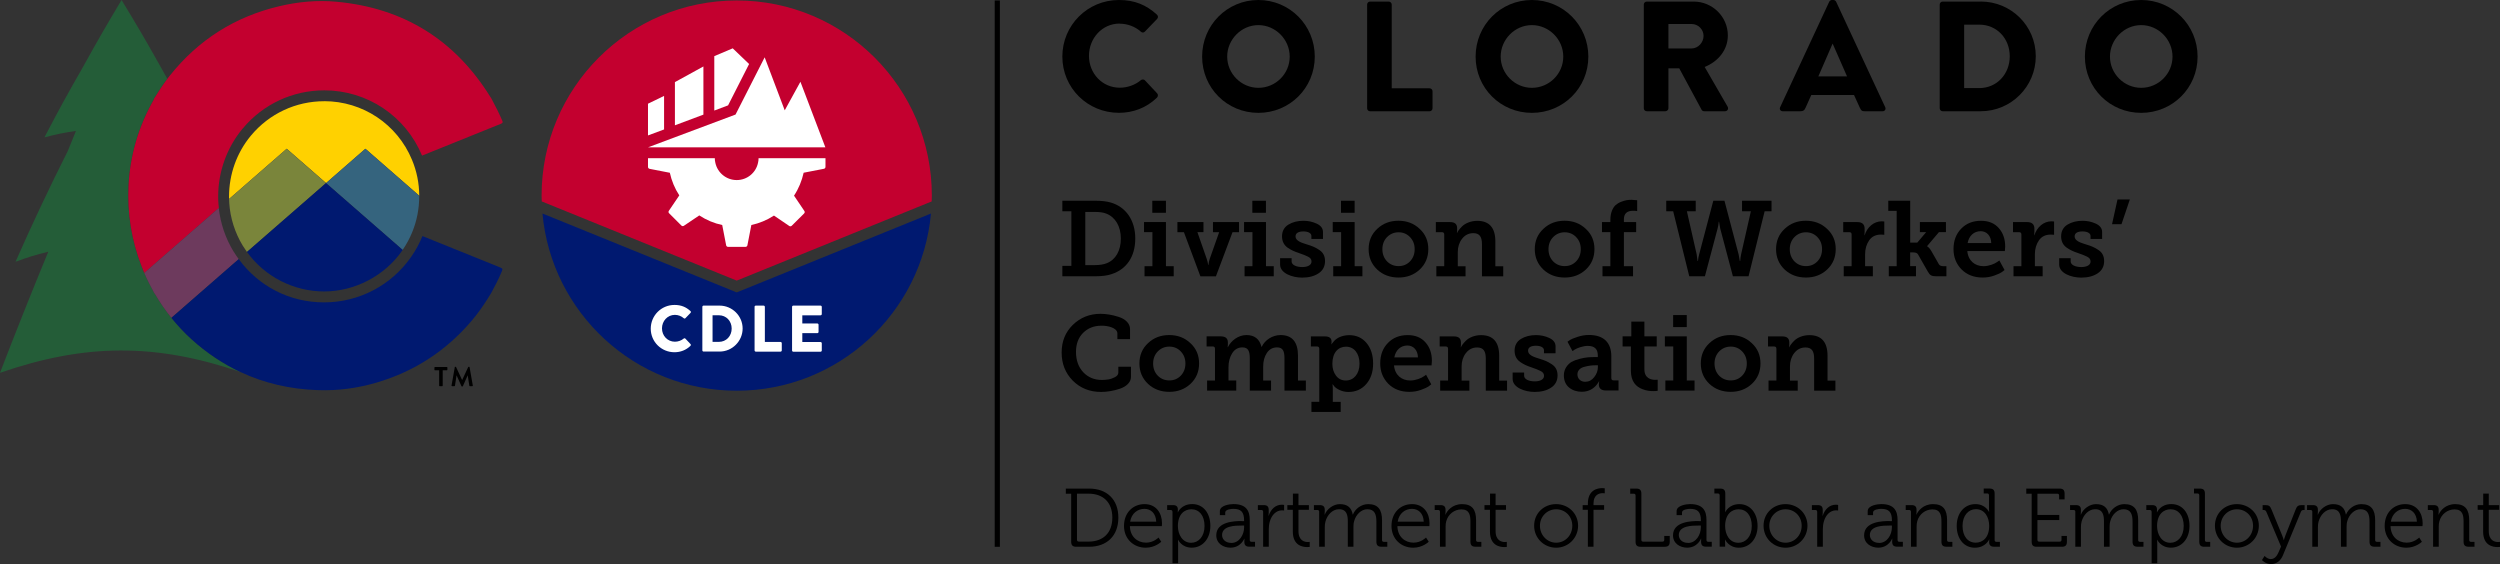 <?xml version="1.0" encoding="UTF-8"?><svg id="Layer_1" xmlns="http://www.w3.org/2000/svg" viewBox="0 0 634.23 143.11"><rect x="0" y="0" width="634.23" height="143.11" fill="#333333" stroke="none"/><defs><style>.cls-1{fill:#245d38;}.cls-1,.cls-2,.cls-3,.cls-4,.cls-5,.cls-6,.cls-7,.cls-8,.cls-9{stroke-width:0px;}.cls-2{fill:#7a853b;}.cls-3{fill:#001970;}.cls-4{fill:#c3002f;}.cls-5{fill:#000;}.cls-6{fill:#ffd100;}.cls-7{fill:#6d3a5d;}.cls-8{fill:#fff;}.cls-9{fill:#35647e;}</style></defs><path class="cls-5" d="M271.75,125.25h-1.36v-1.3h5.92c4.45,0,7.41,2.71,7.41,7.37s-2.96,7.39-7.41,7.39h-3.28c-.9,0-1.28-.38-1.28-1.28v-12.18ZM273.68,137.4h2.48c3.63,0,6.03-2.14,6.03-6.09s-2.41-6.07-6.03-6.07h-2.94v11.69c0,.32.17.46.46.46Z"/><path class="cls-5" d="M290.36,127.89c2.92,0,4.43,2.25,4.43,4.87,0,.25-.04.71-.04.71h-8.1c.04,2.67,1.91,4.2,4.09,4.2,1.93,0,3.17-1.3,3.17-1.3l.69,1.07s-1.53,1.51-3.93,1.51c-3.13,0-5.52-2.27-5.52-5.52,0-3.46,2.37-5.54,5.21-5.54ZM293.32,132.34c-.08-2.18-1.43-3.25-2.98-3.25-1.74,0-3.28,1.13-3.63,3.25h6.61Z"/><path class="cls-5" d="M297.44,129.84c0-.29-.17-.46-.46-.46h-.88v-1.24h1.45c.9,0,1.26.38,1.26,1.11,0,.42-.02.71-.02.71h.04s.84-2.08,3.63-2.08,4.6,2.27,4.6,5.54-2,5.52-4.72,5.52c-2.58,0-3.46-2-3.46-2h-.04s.04.38.04.92v5.02h-1.43v-13.06ZM302.18,137.7c1.87,0,3.4-1.58,3.4-4.26s-1.37-4.24-3.34-4.24c-1.76,0-3.42,1.26-3.42,4.26,0,2.12,1.16,4.24,3.36,4.24Z"/><path class="cls-5" d="M315.03,132.2h.59v-.13c0-2.2-.8-2.98-2.73-2.98-.53,0-2.06.15-2.06.92v.67h-1.36v-1.01c0-1.47,2.52-1.79,3.44-1.79,3.34,0,4.14,1.79,4.14,4.05v5.06c0,.31.17.46.46.46h.88v1.24h-1.45c-.9,0-1.26-.4-1.26-1.26,0-.46.02-.78.02-.78h-.04s-.86,2.29-3.51,2.29c-1.76,0-3.59-1.03-3.59-3.13,0-3.51,4.64-3.63,6.47-3.63ZM312.39,137.74c2.02,0,3.23-2.1,3.23-3.93v-.48h-.61c-1.66,0-4.98.04-4.98,2.41,0,.99.78,1.99,2.35,1.99Z"/><path class="cls-5" d="M320.45,129.84c0-.29-.17-.46-.46-.46h-.88v-1.24h1.47c.88,0,1.28.36,1.28,1.2v.71c0,.44-.04.8-.04.8h.04c.5-1.6,1.68-2.81,3.34-2.81.29,0,.57.06.57.06v1.41s-.25-.04-.53-.04c-1.49,0-2.6,1.18-3.07,2.73-.21.67-.29,1.39-.29,2.06v4.45h-1.43v-8.86Z"/><path class="cls-5" d="M327.97,129.34h-1.38v-1.2h1.41v-2.92h1.41v2.92h2.65v1.2h-2.65v5.38c0,2.48,1.58,2.79,2.37,2.79.29,0,.48-.04.48-.04v1.28s-.25.04-.61.04c-1.22,0-3.67-.4-3.67-3.93v-5.52Z"/><path class="cls-5" d="M334.67,129.84c0-.29-.17-.46-.46-.46h-.88v-1.24h1.47c.88,0,1.28.38,1.28,1.18v.48c0,.42-.04.76-.04.76h.04c.53-1.43,2.18-2.67,3.82-2.67,1.95,0,2.96.9,3.28,2.65h.04c.57-1.43,2.1-2.65,3.88-2.65,2.56,0,3.51,1.49,3.51,4.09v5.02c0,.31.17.46.46.46h.88v1.24h-1.49c-.9,0-1.28-.38-1.28-1.28v-5.08c0-1.72-.36-3.15-2.29-3.15-1.6,0-2.92,1.43-3.34,2.98-.15.46-.19.97-.19,1.53v5h-1.43v-6.36c0-1.6-.23-3.15-2.23-3.15-1.72,0-3,1.49-3.44,3.11-.13.44-.17.92-.17,1.41v5h-1.43v-8.86Z"/><path class="cls-5" d="M358.23,127.89c2.92,0,4.43,2.25,4.43,4.87,0,.25-.04.71-.04.71h-8.11c.04,2.67,1.91,4.2,4.09,4.2,1.93,0,3.17-1.3,3.17-1.3l.69,1.07s-1.53,1.51-3.93,1.51c-3.13,0-5.52-2.27-5.52-5.52,0-3.46,2.37-5.54,5.21-5.54ZM361.19,132.34c-.08-2.18-1.43-3.25-2.98-3.25-1.74,0-3.28,1.13-3.63,3.25h6.61Z"/><path class="cls-5" d="M365.31,129.84c0-.29-.17-.46-.46-.46h-.88v-1.24h1.47c.88,0,1.28.38,1.28,1.18v.48c0,.42-.04.76-.04.76h.04c.38-.97,1.72-2.67,4.2-2.67,2.62,0,3.55,1.49,3.55,4.09v5.02c0,.31.17.46.46.46h.88v1.24h-1.49c-.9,0-1.28-.38-1.28-1.28v-5.06c0-1.66-.25-3.13-2.29-3.13-1.81,0-3.36,1.24-3.84,2.98-.13.44-.17.92-.17,1.43v5.06h-1.43v-8.86Z"/><path class="cls-5" d="M377.99,129.34h-1.39v-1.2h1.41v-2.92h1.41v2.92h2.64v1.2h-2.64v5.38c0,2.48,1.57,2.79,2.37,2.79.29,0,.48-.04.48-.04v1.28s-.25.04-.61.04c-1.22,0-3.67-.4-3.67-3.93v-5.52Z"/><path class="cls-5" d="M394.77,127.89c3.09,0,5.58,2.35,5.58,5.48s-2.5,5.58-5.56,5.58-5.59-2.39-5.59-5.58,2.5-5.48,5.56-5.48ZM394.79,137.68c2.25,0,4.09-1.85,4.09-4.3s-1.85-4.18-4.09-4.18-4.12,1.78-4.12,4.18,1.85,4.3,4.12,4.3Z"/><path class="cls-5" d="M402.83,129.34h-1.32v-1.2h1.32v-.38c0-3.49,2.46-3.93,3.63-3.93.4,0,.65.04.65.04v1.28s-.19-.04-.5-.04c-.8,0-2.35.29-2.35,2.65v.38h2.69v1.2h-2.69v9.36h-1.43v-9.36Z"/><path class="cls-5" d="M414.93,125.71c0-.31-.17-.46-.46-.46h-.9v-1.3h1.55c.9,0,1.28.38,1.28,1.28v11.72c0,.32.17.46.46.46h4.89c.29,0,.46-.15.46-.46v-.99h1.39v1.47c0,.9-.38,1.28-1.28,1.28h-6.11c-.9,0-1.28-.38-1.28-1.28v-11.72Z"/><path class="cls-5" d="M430.91,132.2h.59v-.13c0-2.2-.8-2.98-2.73-2.98-.52,0-2.06.15-2.06.92v.67h-1.37v-1.01c0-1.47,2.52-1.79,3.44-1.79,3.34,0,4.14,1.79,4.14,4.05v5.06c0,.31.17.46.46.46h.88v1.24h-1.45c-.9,0-1.26-.4-1.26-1.26,0-.46.02-.78.02-.78h-.04s-.86,2.29-3.51,2.29c-1.76,0-3.59-1.03-3.59-3.13,0-3.51,4.64-3.63,6.47-3.63ZM428.26,137.74c2.02,0,3.23-2.1,3.23-3.93v-.48h-.61c-1.66,0-4.98.04-4.98,2.41,0,.99.78,1.99,2.35,1.99Z"/><path class="cls-5" d="M436.26,125.65c0-.29-.17-.46-.46-.46h-.88v-1.24h1.49c.9,0,1.28.38,1.28,1.28v3.82c0,.48-.04.86-.04.86h.04s.88-2.02,3.59-2.02,4.6,2.27,4.6,5.54-2,5.52-4.77,5.52c-2.52,0-3.46-2.04-3.46-2.04h-.04s.04.36.04.86v.92h-1.39v-13.06ZM441.01,137.7c1.87,0,3.4-1.58,3.4-4.26s-1.38-4.24-3.34-4.24c-1.76,0-3.42,1.26-3.42,4.26,0,2.12,1.09,4.24,3.36,4.24Z"/><path class="cls-5" d="M452.96,127.89c3.09,0,5.58,2.35,5.58,5.48s-2.5,5.58-5.56,5.58-5.58-2.39-5.58-5.58,2.5-5.48,5.56-5.48ZM452.98,137.68c2.25,0,4.09-1.85,4.09-4.3s-1.85-4.18-4.09-4.18-4.12,1.78-4.12,4.18,1.85,4.3,4.12,4.3Z"/><path class="cls-5" d="M461,129.84c0-.29-.17-.46-.46-.46h-.88v-1.24h1.47c.88,0,1.28.36,1.28,1.2v.71c0,.44-.04.8-.04.8h.04c.5-1.6,1.68-2.81,3.34-2.81.29,0,.57.06.57.06v1.41s-.25-.04-.53-.04c-1.49,0-2.6,1.18-3.06,2.73-.21.67-.29,1.39-.29,2.06v4.45h-1.43v-8.86Z"/><path class="cls-5" d="M479.38,132.2h.59v-.13c0-2.2-.8-2.98-2.73-2.98-.53,0-2.06.15-2.06.92v.67h-1.36v-1.01c0-1.47,2.52-1.79,3.44-1.79,3.34,0,4.14,1.79,4.14,4.05v5.06c0,.31.17.46.46.46h.88v1.24h-1.45c-.9,0-1.26-.4-1.26-1.26,0-.46.02-.78.02-.78h-.04s-.86,2.29-3.51,2.29c-1.76,0-3.59-1.03-3.59-3.13,0-3.51,4.64-3.63,6.47-3.63ZM476.73,137.74c2.02,0,3.23-2.1,3.23-3.93v-.48h-.61c-1.66,0-4.98.04-4.98,2.41,0,.99.78,1.99,2.35,1.99Z"/><path class="cls-5" d="M484.8,129.84c0-.29-.17-.46-.46-.46h-.88v-1.24h1.47c.88,0,1.28.38,1.28,1.18v.48c0,.42-.04.76-.04.76h.04c.38-.97,1.72-2.67,4.2-2.67,2.62,0,3.55,1.49,3.55,4.09v5.02c0,.31.17.46.46.46h.88v1.24h-1.49c-.9,0-1.28-.38-1.28-1.28v-5.06c0-1.66-.25-3.13-2.29-3.13-1.8,0-3.36,1.24-3.84,2.98-.13.44-.17.92-.17,1.43v5.06h-1.43v-8.86Z"/><path class="cls-5" d="M501.15,127.89c2.56,0,3.44,1.97,3.44,1.97h.04s-.04-.36-.04-.8v-3.42c0-.29-.17-.46-.46-.46h-.88v-1.24h1.49c.9,0,1.28.38,1.28,1.28v11.78c0,.31.17.46.46.46h.88v1.24h-1.47c-.88,0-1.26-.4-1.26-1.18,0-.4.04-.67.04-.67h-.04s-.86,2.1-3.63,2.1-4.6-2.27-4.6-5.54,1.97-5.52,4.74-5.52ZM504.64,133.41c0-2.14-1.09-4.24-3.36-4.24-1.87,0-3.4,1.57-3.4,4.24s1.37,4.26,3.34,4.26c1.76,0,3.42-1.26,3.42-4.26Z"/><path class="cls-5" d="M515.41,125.25h-1.36v-1.3h8.44c.9,0,1.28.38,1.28,1.28v1.47h-1.39v-.99c0-.31-.17-.46-.46-.46h-5.04v5.38h5.54v1.3h-5.54v5.02c0,.32.17.46.46.46h5.19c.29,0,.46-.15.46-.46v-.99h1.37v1.47c0,.9-.38,1.28-1.28,1.28h-6.38c-.9,0-1.28-.38-1.28-1.28v-12.18Z"/><path class="cls-5" d="M526.5,129.84c0-.29-.17-.46-.46-.46h-.88v-1.24h1.47c.88,0,1.28.38,1.28,1.18v.48c0,.42-.04.76-.04.76h.04c.52-1.43,2.18-2.67,3.82-2.67,1.95,0,2.96.9,3.28,2.65h.04c.57-1.43,2.1-2.65,3.88-2.65,2.56,0,3.51,1.49,3.51,4.09v5.02c0,.31.17.46.46.46h.88v1.24h-1.49c-.9,0-1.28-.38-1.28-1.28v-5.08c0-1.72-.36-3.15-2.29-3.15-1.6,0-2.92,1.43-3.34,2.98-.15.46-.19.97-.19,1.53v5h-1.43v-6.36c0-1.6-.23-3.15-2.23-3.15-1.72,0-3,1.49-3.44,3.11-.12.44-.17.92-.17,1.41v5h-1.43v-8.86Z"/><path class="cls-5" d="M545.84,129.84c0-.29-.17-.46-.46-.46h-.88v-1.24h1.45c.9,0,1.26.38,1.26,1.11,0,.42-.02.71-.02.71h.04s.84-2.08,3.63-2.08,4.6,2.27,4.6,5.54-1.99,5.52-4.72,5.52c-2.58,0-3.46-2-3.46-2h-.04s.04.38.04.92v5.02h-1.43v-13.06ZM550.59,137.7c1.87,0,3.4-1.58,3.4-4.26s-1.37-4.24-3.34-4.24c-1.76,0-3.42,1.26-3.42,4.26,0,2.12,1.16,4.24,3.36,4.24Z"/><path class="cls-5" d="M557.94,125.65c0-.29-.17-.46-.46-.46h-.88v-1.24h1.49c.9,0,1.28.38,1.28,1.28v11.78c0,.31.17.46.46.46h.88v1.24h-1.49c-.9,0-1.28-.38-1.28-1.28v-11.78Z"/><path class="cls-5" d="M567.47,127.89c3.09,0,5.58,2.35,5.58,5.48s-2.5,5.58-5.56,5.58-5.58-2.39-5.58-5.58,2.5-5.48,5.56-5.48ZM567.49,137.68c2.25,0,4.09-1.85,4.09-4.3s-1.85-4.18-4.09-4.18-4.12,1.78-4.12,4.18,1.85,4.3,4.12,4.3Z"/><path class="cls-5" d="M576.1,141.83c.92,0,1.55-.76,1.95-1.72l.63-1.45-3.72-8.8c-.17-.38-.36-.48-.74-.48h-.21v-1.24h.65c.95,0,1.24.21,1.62,1.16l2.71,6.59c.21.53.38,1.13.38,1.13h.04s.15-.61.36-1.13l2.6-6.59c.36-.94.67-1.16,1.64-1.16h.65v1.24h-.21c-.38,0-.59.1-.74.48l-4.56,11.04c-.55,1.34-1.62,2.21-3.02,2.21s-2.29-1.03-2.29-1.03l.67-1.05s.67.8,1.57.8Z"/><path class="cls-5" d="M586.62,129.84c0-.29-.17-.46-.46-.46h-.88v-1.24h1.47c.88,0,1.28.38,1.28,1.18v.48c0,.42-.04.76-.04.76h.04c.53-1.43,2.18-2.67,3.82-2.67,1.95,0,2.96.9,3.28,2.65h.04c.57-1.43,2.1-2.65,3.88-2.65,2.56,0,3.51,1.49,3.51,4.09v5.02c0,.31.17.46.46.46h.88v1.24h-1.49c-.9,0-1.28-.38-1.28-1.28v-5.08c0-1.72-.36-3.15-2.29-3.15-1.6,0-2.92,1.43-3.34,2.98-.15.46-.19.97-.19,1.53v5h-1.43v-6.36c0-1.6-.23-3.15-2.23-3.15-1.72,0-3,1.49-3.44,3.11-.13.44-.17.92-.17,1.41v5h-1.43v-8.86Z"/><path class="cls-5" d="M610.18,127.89c2.92,0,4.43,2.25,4.43,4.87,0,.25-.04.71-.04.71h-8.1c.04,2.67,1.91,4.2,4.09,4.2,1.93,0,3.17-1.3,3.17-1.3l.69,1.07s-1.53,1.51-3.93,1.51c-3.13,0-5.52-2.27-5.52-5.52,0-3.46,2.37-5.54,5.21-5.54ZM613.15,132.34c-.08-2.18-1.43-3.25-2.98-3.25-1.74,0-3.28,1.13-3.63,3.25h6.61Z"/><path class="cls-5" d="M617.26,129.84c0-.29-.17-.46-.46-.46h-.88v-1.24h1.47c.88,0,1.28.38,1.28,1.18v.48c0,.42-.04.76-.04.76h.04c.38-.97,1.72-2.67,4.2-2.67,2.62,0,3.55,1.49,3.55,4.09v5.02c0,.31.17.46.46.46h.88v1.24h-1.49c-.9,0-1.28-.38-1.28-1.28v-5.06c0-1.66-.25-3.13-2.29-3.13-1.81,0-3.36,1.24-3.84,2.98-.13.44-.17.92-.17,1.43v5.06h-1.43v-8.86Z"/><path class="cls-5" d="M629.95,129.34h-1.39v-1.2h1.41v-2.92h1.41v2.92h2.64v1.2h-2.64v5.38c0,2.48,1.57,2.79,2.37,2.79.29,0,.48-.04.48-.04v1.28s-.25.04-.61.04c-1.22,0-3.67-.4-3.67-3.93v-5.52Z"/><path class="cls-5" d="M284.06,6.01c1.95,0,3.9.71,5.37,2.03.28.28.72.28,1,0l3.1-3.22c.32-.32.32-.79-.04-1.12C290.78,1.24,287.84,0,283.86,0c-7.96,0-14.35,6.4-14.35,14.35s6.4,14.27,14.35,14.27c3.54,0,6.96-1.23,9.66-3.86.28-.28.32-.79.04-1.08l-3.1-3.3c-.24-.28-.76-.28-1.04-.04-1.43,1.23-3.46,1.91-5.33,1.91-4.49,0-7.83-3.66-7.83-8.08s3.3-8.19,7.8-8.19"/><path class="cls-5" d="M319.24,0c-7.95,0-14.27,6.4-14.27,14.36s6.32,14.27,14.27,14.27,14.31-6.32,14.31-14.27-6.36-14.36-14.31-14.36M319.24,22.28c-4.33,0-7.91-3.58-7.91-7.92s3.58-7.99,7.91-7.99,7.95,3.62,7.95,7.99-3.57,7.92-7.95,7.92"/><path class="cls-5" d="M362.66,22.39h-9.59V1.16c0-.41-.36-.76-.75-.76h-4.74c-.44,0-.75.35-.75.76v26.32c0,.4.31.75.75.75h15.08c.44,0,.76-.36.76-.75v-4.33c0-.4-.32-.75-.76-.75"/><path class="cls-5" d="M388.63,0c-7.96,0-14.28,6.4-14.28,14.36s6.32,14.27,14.28,14.27,14.32-6.32,14.32-14.27-6.36-14.36-14.32-14.36M388.63,22.28c-4.34,0-7.92-3.58-7.92-7.92s3.58-7.99,7.92-7.99,7.96,3.62,7.96,7.99-3.58,7.92-7.96,7.92"/><path class="cls-5" d="M432.46,16.99c3.46-1.4,5.88-4.34,5.88-8,0-4.73-3.9-8.59-8.66-8.59h-11.9c-.45,0-.76.35-.76.75v26.32c0,.4.31.75.76.75h4.73c.39,0,.76-.36.76-.75v-10.14h2.74l5.68,10.53c.07.16.32.36.64.36h5.28c.68,0,.95-.63.68-1.15l-5.84-10.1ZM429.16,12.29h-5.89v-6.2h5.89c1.63,0,3.02,1.35,3.02,3.02s-1.39,3.18-3.02,3.18"/><path class="cls-5" d="M502.51.4h-9.7c-.4,0-.72.35-.72.75v26.32c0,.4.32.75.72.75h9.7c7.67,0,13.95-6.24,13.95-13.96s-6.28-13.87-13.95-13.87M502.11,22.35h-3.82V6.25h3.82c4.49,0,7.75,3.53,7.75,8.03s-3.27,8.07-7.75,8.07"/><path class="cls-5" d="M543.2,0c-7.96,0-14.28,6.4-14.28,14.36s6.32,14.27,14.28,14.27,14.31-6.32,14.31-14.27-6.36-14.36-14.31-14.36M543.2,22.28c-4.34,0-7.92-3.58-7.92-7.92s3.58-7.99,7.92-7.99,7.95,3.62,7.95,7.99-3.58,7.92-7.95,7.92"/><path class="cls-5" d="M465.81.44c-.12-.24-.39-.44-.67-.44h-.4c-.28,0-.56.2-.68.44l-12.45,26.75c-.25.52.08,1.04.67,1.04h4.37c.79,0,1.15-.24,1.43-.95l1.43-3.18h10.84l1.43,3.14c.41.86.57.99,1.39.99h4.41c.6,0,.92-.51.68-1.04L465.81.44ZM461.3,19.38l3.62-8.33,3.66,8.33h-7.28Z"/><path class="cls-5" d="M269.51,70.09v-2.65h2.29v-13.85h-2.29v-2.67h8.29c1.65,0,3,.16,4,.46,3.81,1.11,6.21,4.48,6.21,9.12s-2.24,7.8-5.94,9.02c-1.05.38-2.48.57-4.24.57h-8.31ZM275.34,67.26h2.32c1.27,0,2.32-.16,3.13-.49,2.24-.89,3.56-3.16,3.56-6.26s-1.4-5.43-3.7-6.32c-.73-.3-1.73-.43-3-.43h-2.32v13.5Z"/><path class="cls-5" d="M290.36,70.09v-2.56h2v-8.64h-2.13v-2.56h5.56v11.2h1.97v2.56h-7.4ZM292.33,53.98v-3.05h3.46v3.05h-3.46Z"/><path class="cls-5" d="M298.7,58.89v-2.56h6.61v2.56h-1.54l2.37,6.8c.14.43.3,1,.32,1.3l.03.22h.08c.05-.54.16-1.05.32-1.51l2.4-6.8h-1.57v-2.56h6.61v2.56h-1.65l-4.21,11.2h-3.94l-4.18-11.2h-1.67Z"/><path class="cls-5" d="M315.74,70.09v-2.56h2v-8.64h-2.13v-2.56h5.56v11.2h1.97v2.56h-7.4ZM317.71,53.98v-3.05h3.45v3.05h-3.45Z"/><path class="cls-5" d="M324.75,65.51h2.92v.81c0,.89,1.19,1.43,2.7,1.43,1.4,0,2.35-.51,2.35-1.4,0-.59-.3-.94-.89-1.24-.19-.11-.73-.32-.97-.43-.24-.11-.97-.35-1.27-.46-1.27-.43-1.94-.73-2.92-1.38-.94-.67-1.43-1.62-1.43-2.89s.54-2.32,1.62-2.97c1.08-.65,2.35-.97,3.81-.97,1.21,0,2.32.24,3.37.73,1.05.49,1.59,1.19,1.59,2.13v1.75h-2.94v-.78c0-.67-.81-1.13-2.02-1.13s-2,.4-2,1.24c0,.35.13.67.43.95.62.54,1.19.7,2.46,1.11,1.38.43,2,.67,3.05,1.35,1.05.65,1.54,1.59,1.54,2.89s-.54,2.38-1.65,3.1c-1.11.73-2.48,1.08-4.16,1.08-2.51,0-5.59-1.11-5.59-3.32v-1.59Z"/><path class="cls-5" d="M338.23,70.09v-2.56h2v-8.64h-2.13v-2.56h5.56v11.2h1.97v2.56h-7.4ZM340.2,53.98v-3.05h3.46v3.05h-3.46Z"/><path class="cls-5" d="M349.4,68.39c-1.46-1.38-2.19-3.1-2.19-5.18s.73-3.81,2.19-5.16c1.46-1.38,3.24-2.05,5.37-2.05s3.91.67,5.37,2.05c1.49,1.35,2.21,3.08,2.21,5.16s-.73,3.81-2.19,5.18c-1.46,1.35-3.24,2.02-5.37,2.02s-3.94-.67-5.4-2.02ZM351.89,66.32c.78.78,1.75,1.19,2.92,1.19s2.11-.4,2.89-1.19c.78-.81,1.19-1.83,1.19-3.1s-.41-2.27-1.19-3.08c-.78-.81-1.76-1.21-2.89-1.21s-2.11.4-2.92,1.21c-.78.81-1.19,1.83-1.19,3.08s.41,2.29,1.19,3.1Z"/><path class="cls-5" d="M364.39,70.09v-2.56h2v-8.04c0-.4-.19-.59-.59-.59h-1.54v-2.56h3.62c1.19,0,1.78.51,1.78,1.54v.62l-.05.59h.05c.13-.35.51-.92,1.27-1.67s2.21-1.4,3.81-1.4c3.08,0,4.62,1.75,4.62,5.24v6.29h2v2.56h-5.4v-8.15c0-1.84-.57-2.81-2.19-2.81-1.19,0-2.13.49-2.86,1.43-.73.94-1.08,2.08-1.08,3.35v3.62h1.97v2.56h-7.4Z"/><path class="cls-5" d="M391.55,68.39c-1.46-1.38-2.19-3.1-2.19-5.18s.73-3.81,2.19-5.16c1.46-1.38,3.24-2.05,5.37-2.05s3.91.67,5.37,2.05c1.49,1.35,2.21,3.08,2.21,5.16s-.73,3.81-2.19,5.18c-1.46,1.35-3.24,2.02-5.37,2.02s-3.94-.67-5.4-2.02ZM394.03,66.32c.78.78,1.75,1.19,2.92,1.19s2.11-.4,2.89-1.19c.78-.81,1.19-1.83,1.19-3.1s-.4-2.27-1.19-3.08c-.78-.81-1.75-1.21-2.89-1.21s-2.11.4-2.92,1.21c-.78.81-1.19,1.83-1.19,3.08s.41,2.29,1.19,3.1Z"/><path class="cls-5" d="M406.54,70.09v-2.56h2v-8.64h-2.13v-2.56h2.13v-.62c0-1.7.59-3.02,1.35-3.7.41-.35.86-.62,1.38-.81,1.05-.43,1.81-.51,2.67-.51l1.4.11v2.75c-.24-.05-.59-.08-1.05-.08-1.54,0-2.32.73-2.32,2.16v.7h3.11v2.56h-3.11v8.64h2.32v2.56h-7.75Z"/><path class="cls-5" d="M422.71,53.6v-2.67h7.48v2.67h-2.24l2.48,10.93.22,1.67h.11c.05-.59.16-1.16.3-1.67l3.59-13.6h2.83l3.59,13.6.3,1.67h.11c.03-.59.11-1.16.22-1.67l2.48-10.93h-2.24v-2.67h7.48v2.67h-1.75l-4.08,16.49h-3.97l-3.21-12.09-.3-1.75h-.08c-.05.65-.16,1.24-.3,1.75l-3.21,12.09h-3.97l-4.08-16.49h-1.75Z"/><path class="cls-5" d="M452.76,68.39c-1.46-1.38-2.19-3.1-2.19-5.18s.73-3.81,2.19-5.16c1.46-1.38,3.24-2.05,5.37-2.05s3.91.67,5.37,2.05c1.49,1.35,2.21,3.08,2.21,5.16s-.73,3.81-2.19,5.18c-1.46,1.35-3.24,2.02-5.37,2.02s-3.94-.67-5.4-2.02ZM455.24,66.32c.78.78,1.75,1.19,2.92,1.19s2.11-.4,2.89-1.19c.78-.81,1.19-1.83,1.19-3.1s-.41-2.27-1.19-3.08c-.78-.81-1.76-1.21-2.89-1.21s-2.11.4-2.92,1.21c-.78.81-1.19,1.83-1.19,3.08s.41,2.29,1.19,3.1Z"/><path class="cls-5" d="M467.74,70.09v-2.56h2v-8.04c0-.4-.19-.59-.59-.59h-1.54v-2.56h3.59c1.21,0,1.84.57,1.84,1.67v.81l-.05.86h.05c.65-2.05,2.32-3.54,4.37-3.54l.62.05v3.37c-.24-.03-.51-.05-.84-.05-1.32,0-2.32.49-3,1.46-.67.97-1.03,2.16-1.03,3.56v3h1.97v2.56h-7.4Z"/><path class="cls-5" d="M479.17,70.09v-2.56h2v-14.04h-2.13v-2.56h5.56v10.61h1.81l2.24-2.65h-1.59v-2.56h6.61v2.56h-1.78l-3,3.54v.05s.51.24,1.05,1.16l1.94,3.4c.19.32.57.49,1.13.49h.78v2.56h-2.56c-1.19,0-1.62-.22-2.16-1.19l-2.48-4.35c-.19-.35-.59-.51-1.19-.51h-.81v3.48h1.48v2.56h-6.91Z"/><path class="cls-5" d="M497.52,58.03c1.3-1.35,2.97-2.02,5.05-2.02,1.92,0,3.43.62,4.51,1.86,1.08,1.21,1.62,2.78,1.62,4.67l-.08,1.16h-9.53c.22,2.46,1.94,3.83,4.13,3.83,1.32,0,2.83-.59,3.51-1.11l.49-.35,1.32,2.43-.7.54c-.3.22-.92.51-1.89.86-.94.35-1.94.51-2.97.51-2.21,0-3.99-.7-5.37-2.08-1.35-1.4-2.02-3.1-2.02-5.13,0-2.13.65-3.86,1.94-5.18ZM505.16,61.67c-.03-1.84-1.16-3.02-2.67-3.02-1.73,0-3,1.19-3.32,3.02h5.99Z"/><path class="cls-5" d="M510.81,70.09v-2.56h2v-8.04c0-.4-.19-.59-.59-.59h-1.54v-2.56h3.59c1.21,0,1.84.57,1.84,1.67v.81l-.05.86h.05c.65-2.05,2.32-3.54,4.37-3.54l.62.05v3.37c-.24-.03-.51-.05-.84-.05-1.32,0-2.32.49-3,1.46-.67.97-1.03,2.16-1.03,3.56v3h1.97v2.56h-7.4Z"/><path class="cls-5" d="M522.39,65.51h2.92v.81c0,.89,1.19,1.43,2.7,1.43,1.4,0,2.35-.51,2.35-1.4,0-.59-.3-.94-.89-1.24-.19-.11-.73-.32-.97-.43-.24-.11-.97-.35-1.27-.46-1.27-.43-1.94-.73-2.91-1.38-.95-.67-1.43-1.62-1.43-2.89s.54-2.32,1.62-2.97c1.08-.65,2.35-.97,3.81-.97,1.21,0,2.32.24,3.38.73,1.05.49,1.59,1.19,1.59,2.13v1.75h-2.94v-.78c0-.67-.81-1.13-2.03-1.13s-2,.4-2,1.24c0,.35.13.67.43.95.62.54,1.19.7,2.46,1.11,1.38.43,2,.67,3.05,1.35,1.05.65,1.54,1.59,1.54,2.89s-.54,2.38-1.65,3.1c-1.11.73-2.48,1.08-4.16,1.08-2.51,0-5.59-1.11-5.59-3.32v-1.59Z"/><path class="cls-5" d="M535.81,56.87l1.38-6.26h3.13l-2.11,6.26h-2.4Z"/><path class="cls-5" d="M283.79,80.39c1.65.51,2.89,1.65,2.89,3.05v2.59h-3.21v-1.48c-.05-1.4-2.48-1.97-4.1-1.92-1.86,0-3.4.62-4.62,1.84-1.19,1.21-1.78,2.81-1.78,4.8,0,2.13.62,3.86,1.86,5.18,1.24,1.3,2.81,1.94,4.72,1.94.51,0,1.05-.05,1.62-.13.57-.08,1.13-.3,1.7-.59.57-.3.84-.7.84-1.16v-1.48h3.21v2.62c0,1.32-1.19,2.43-2.83,2.97-1.62.54-3.27.81-4.75.81-2.89,0-5.26-.95-7.18-2.86-1.89-1.92-2.83-4.29-2.83-7.13s.94-5.16,2.83-7.02c1.92-1.86,4.26-2.81,7.04-2.81,1.32,0,2.94.24,4.59.78Z"/><path class="cls-5" d="M291.25,97.39c-1.46-1.38-2.19-3.1-2.19-5.18s.73-3.81,2.19-5.16c1.46-1.38,3.24-2.05,5.37-2.05s3.91.67,5.37,2.05c1.48,1.35,2.21,3.08,2.21,5.16s-.73,3.81-2.19,5.18c-1.46,1.35-3.24,2.02-5.37,2.02s-3.94-.67-5.4-2.02ZM293.73,95.32c.78.78,1.75,1.19,2.92,1.19s2.11-.4,2.89-1.19c.78-.81,1.19-1.83,1.19-3.1s-.41-2.27-1.19-3.08c-.78-.81-1.75-1.21-2.89-1.21s-2.11.4-2.92,1.21c-.78.81-1.19,1.83-1.19,3.08s.4,2.29,1.19,3.1Z"/><path class="cls-5" d="M306.23,99.09v-2.56h2v-8.07c0-.38-.19-.57-.59-.57h-1.54v-2.56h3.59c1.21,0,1.81.51,1.81,1.54v.62l-.05.59h.05c.78-1.62,2.62-3.08,4.7-3.08s3.32,1,3.83,3h.05c.78-1.7,2.7-3,4.78-3,2.94,0,4.43,1.75,4.43,5.24v6.29h2v2.56h-5.43v-8.21c0-1.81-.4-2.75-1.89-2.75-1.11,0-1.97.49-2.59,1.43-.62.94-.92,2.08-.92,3.46v3.51h2v2.56h-5.4v-8.21c0-1.75-.38-2.75-1.86-2.75-1.13,0-2,.51-2.62,1.51-.62,1-.92,2.16-.92,3.54v3.35h1.97v2.56h-7.4Z"/><path class="cls-5" d="M332.69,101.93h2v-13.44c0-.4-.19-.59-.59-.59h-1.54v-2.56h3.54c1.13,0,1.7.43,1.7,1.3v.08l-.03.62h.05c.08-.11.11-.27.62-.81.65-.73,1.84-1.46,3.81-1.51,1.86,0,3.32.67,4.43,2,1.11,1.32,1.67,3.08,1.67,5.21s-.59,3.91-1.78,5.24c-1.16,1.32-2.67,1.97-4.51,1.97-1.62,0-3.05-.81-3.59-1.46l-.38-.49h-.05c.05.32.08.73.08,1.19v3.27h2v2.56h-7.42v-2.56ZM338.93,95.29c.62.84,1.46,1.24,2.51,1.24,1.97,0,3.46-1.65,3.46-4.26s-1.38-4.32-3.43-4.32c-1.94,0-3.46,1.46-3.46,4.35,0,1.16.3,2.16.92,3Z"/><path class="cls-5" d="M352.08,87.03c1.29-1.35,2.97-2.02,5.05-2.02,1.92,0,3.43.62,4.51,1.86,1.08,1.21,1.62,2.78,1.62,4.67l-.08,1.16h-9.53c.22,2.46,1.94,3.83,4.13,3.83,1.32,0,2.83-.59,3.51-1.11l.49-.35,1.32,2.43-.7.54c-.3.22-.92.51-1.89.86-.95.35-1.94.51-2.97.51-2.21,0-4-.7-5.37-2.08-1.35-1.4-2.02-3.1-2.02-5.13,0-2.13.65-3.86,1.94-5.18ZM359.72,90.67c-.03-1.84-1.16-3.02-2.67-3.02-1.73,0-3,1.19-3.32,3.02h5.99Z"/><path class="cls-5" d="M365.36,99.09v-2.56h2v-8.04c0-.4-.19-.59-.59-.59h-1.54v-2.56h3.62c1.19,0,1.78.51,1.78,1.54v.62l-.05.59h.05c.13-.35.51-.92,1.27-1.67.78-.78,2.21-1.4,3.81-1.4,3.08,0,4.62,1.75,4.62,5.24v6.29h2v2.56h-5.4v-8.15c0-1.84-.57-2.81-2.19-2.81-1.19,0-2.13.49-2.86,1.43-.73.94-1.08,2.08-1.08,3.35v3.62h1.97v2.56h-7.4Z"/><path class="cls-5" d="M383.75,94.51h2.91v.81c0,.89,1.19,1.43,2.7,1.43,1.4,0,2.35-.51,2.35-1.4,0-.59-.3-.94-.89-1.24-.19-.11-.73-.32-.97-.43-.24-.11-.97-.35-1.27-.46-1.27-.43-1.94-.73-2.91-1.38-.95-.67-1.43-1.62-1.43-2.89s.54-2.32,1.62-2.97c1.08-.65,2.35-.97,3.81-.97,1.21,0,2.32.24,3.37.73,1.05.49,1.59,1.19,1.59,2.13v1.75h-2.94v-.78c0-.67-.81-1.13-2.03-1.13s-2,.4-2,1.24c0,.35.13.67.43.95.62.54,1.19.7,2.46,1.11,1.38.43,2,.67,3.05,1.35,1.05.65,1.54,1.59,1.54,2.89s-.54,2.38-1.65,3.1c-1.11.73-2.48,1.08-4.16,1.08-2.51,0-5.59-1.11-5.59-3.32v-1.59Z"/><path class="cls-5" d="M398.79,91.78c.57-.32,1.24-.57,2.03-.76,1.54-.4,2.56-.43,3.67-.43h.86v-.46c0-1.59-.84-2.38-2.54-2.38-1.21,0-2.7.54-3.37.97l-.51.35-1.27-2.38c.16-.13.38-.27.67-.46.3-.19.92-.46,1.86-.76.95-.32,1.92-.49,2.92-.49,3.7,0,5.67,1.89,5.67,5.42v5.51c0,.41.19.59.59.59h1.24v2.56h-3.24c-1.19,0-1.75-.59-1.75-1.46v-.16l.08-.7h-.05c-.08.13-.11.3-.62.92-.65.78-1.81,1.73-3.73,1.73-1.27,0-2.35-.35-3.24-1.08-.89-.73-1.32-1.78-1.32-3.1,0-1.59.95-2.83,2.05-3.46ZM402.19,96.85c.89,0,1.62-.38,2.24-1.16.62-.78.94-1.65.94-2.56v-.46h-.57c-.89,0-1.7.08-2.81.38-1.08.24-1.81.95-1.81,1.92,0,1.08.78,1.89,2,1.89Z"/><path class="cls-5" d="M413.75,87.89h-2.11v-2.56h2.21v-3.75h3.32v3.75h3.13v2.56h-3.13v5.8c0,2.35,1.78,2.67,2.75,2.67l.62-.03v2.81c-.3.05-.65.08-1.05.08-.94,0-1.75-.08-2.86-.51-1.54-.59-2.89-1.89-2.89-4.67v-6.15Z"/><path class="cls-5" d="M422.49,99.09v-2.56h2v-8.64h-2.13v-2.56h5.56v11.2h1.97v2.56h-7.4ZM424.46,82.98v-3.05h3.46v3.05h-3.46Z"/><path class="cls-5" d="M433.67,97.39c-1.46-1.38-2.19-3.1-2.19-5.18s.73-3.81,2.19-5.16c1.46-1.38,3.24-2.05,5.37-2.05s3.91.67,5.37,2.05c1.48,1.35,2.21,3.08,2.21,5.16s-.73,3.81-2.19,5.18c-1.46,1.35-3.24,2.02-5.37,2.02s-3.94-.67-5.4-2.02ZM436.15,95.32c.78.78,1.75,1.19,2.92,1.19s2.11-.4,2.89-1.19c.78-.81,1.19-1.83,1.19-3.1s-.41-2.27-1.19-3.08c-.78-.81-1.75-1.21-2.89-1.21s-2.11.4-2.92,1.21c-.78.81-1.19,1.83-1.19,3.08s.4,2.29,1.19,3.1Z"/><path class="cls-5" d="M448.66,99.09v-2.56h2v-8.04c0-.4-.19-.59-.59-.59h-1.54v-2.56h3.62c1.19,0,1.78.51,1.78,1.54v.62l-.05.59h.05c.13-.35.51-.92,1.27-1.67.78-.78,2.21-1.4,3.81-1.4,3.08,0,4.62,1.75,4.62,5.24v6.29h2v2.56h-5.4v-8.15c0-1.84-.57-2.81-2.19-2.81-1.19,0-2.13.49-2.86,1.43-.73.94-1.08,2.08-1.08,3.35v3.62h1.97v2.56h-7.4Z"/><rect class="cls-5" x="252.35" y=".12" width="1.31" height="138.6"/><path class="cls-4" d="M236.36,51.09c.01-.49.04-.98.04-1.48C236.4,22.28,214.24.12,186.9.12s-49.5,22.16-49.5,49.5c0,.5.02.98.04,1.48l49.46,20.09,49.46-20.09Z"/><path class="cls-3" d="M186.9,74.18l-.52-.21-48.76-19.8c2.3,25.21,23.48,44.95,49.28,44.95s46.99-19.75,49.28-44.95l-49.28,20.01Z"/><path class="cls-8" d="M171.13,77.36c1.67,0,2.9.52,4.03,1.55.15.13.15.33.02.47l-1.3,1.35c-.12.12-.3.12-.42,0-.62-.55-1.43-.85-2.25-.85-1.88,0-3.27,1.57-3.27,3.43s1.4,3.38,3.28,3.38c.78,0,1.63-.28,2.23-.8.12-.1.33-.1.43.02l1.3,1.38c.12.12.1.33-.02.45-1.13,1.1-2.57,1.62-4.05,1.62-3.33,0-6.02-2.65-6.02-5.98s2.68-6.02,6.02-6.02Z"/><path class="cls-8" d="M178.18,77.85c0-.17.13-.32.3-.32h4.07c3.22,0,5.85,2.62,5.85,5.81s-2.63,5.85-5.85,5.85h-4.07c-.17,0-.3-.15-.3-.32v-11.03ZM182.37,86.73c1.88,0,3.25-1.48,3.25-3.38s-1.37-3.37-3.25-3.37h-1.6v6.75h1.6Z"/><path class="cls-8" d="M191.42,77.85c0-.17.13-.32.32-.32h1.98c.17,0,.32.15.32.32v8.9h3.97c.18,0,.32.15.32.32v1.82c0,.17-.13.32-.32.32h-6.26c-.18,0-.32-.15-.32-.32v-11.03Z"/><path class="cls-8" d="M200.94,77.85c0-.17.13-.32.32-.32h6.9c.18,0,.32.15.32.32v1.82c0,.17-.13.32-.32.32h-4.62v2.07h3.8c.17,0,.32.15.32.32v1.82c0,.18-.15.32-.32.32h-3.8v2.25h4.62c.18,0,.32.15.32.32v1.82c0,.17-.13.32-.32.32h-6.9c-.18,0-.32-.15-.32-.32v-11.03Z"/><polygon class="cls-8" points="190.04 16.24 184.71 26.73 181.21 28.05 181.21 14.24 185.89 12.26 190.04 16.24"/><polygon class="cls-8" points="178.45 16.86 178.45 29.08 171.22 31.79 171.22 20.83 178.45 16.86"/><polygon class="cls-8" points="168.47 24.33 168.47 32.84 164.39 34.36 164.39 26.31 168.47 24.33"/><path class="cls-8" d="M192.44,40.14c0,.4-.04.79-.14,1.17-.52,2.5-2.74,4.37-5.4,4.37s-4.88-1.87-5.42-4.37c-.1-.38-.14-.77-.14-1.17h-16.95v2.22c0,.24.2.46.44.48l5.1.99c.44,2,1.23,3.95,2.4,5.74l-2.62,3.87c-.16.2-.16.48.02.65l3.14,3.14c.18.18.46.18.64.04l3.89-2.62c1.81,1.19,3.77,2,5.82,2.44l.99,5.1c.02.24.24.44.48.44h4.45c.24,0,.46-.2.48-.44l.99-5.1c2-.44,3.95-1.23,5.74-2.4l3.85,2.62c.2.16.48.14.66-.04l3.14-3.12c.18-.18.2-.46.04-.66l-2.6-3.85c1.19-1.81,1.99-3.79,2.44-5.82l5.1-.99c.24-.02.44-.24.44-.48v-2.22h-16.95Z"/><polygon class="cls-8" points="209.39 37.38 164.39 37.38 186.6 29.06 192.15 18.15 193.99 14.54 199.08 27.99 203.06 20.74 209.39 37.38"/><path class="cls-1" d="M43.48,80.64c-1.52-1.89-2.9-3.89-4.14-6-.07-.1-.16-.22-.23-.32-.9-1.66-1.77-3.34-2.52-5.07-.22-.52-.44-1.04-.64-1.57-2.59-6.64-3.7-13.5-3.36-20.62.41-7.75,2.56-15.02,6.39-21.76.03-.1.06-.22.12-.32,1.06-1.71,2.14-3.38,3.35-4.98-.55-1-1.14-2.04-1.78-3.19C36.76,9.85,34.78,6.48,30.84,0c-3.94,6.59-5.92,10.01-9.84,17.09-3.93,6.85-5.88,10.41-9.73,17.76,3.17-.83,4.78-1.15,8-1.64-.82,2.01-1.23,3.02-2.05,5.06-4.66,9.25-9.1,18.66-13.28,28.14,3.28-1.21,4.94-1.72,8.31-2.55-4.21,10.2-8.29,20.42-12.25,30.72,21.66-7.47,39.36-7.57,61.07-.19-4.46-2.08-8.64-4.87-12.52-8.38-1.84-1.67-3.51-3.47-5.06-5.39Z"/><path class="cls-6" d="M82.23,25.68c-7.19,0-13.94,3.17-18.53,8.68l-.12.14c-3.52,4.27-5.47,9.72-5.47,15.31,0,.24,0,.45.01.67l14.62-12.75,9.98,8.71,9.98-8.71,13.66,11.92c-.02-3.18-.64-6.25-1.85-9.13-3.75-9.02-12.49-14.85-22.26-14.85Z"/><path class="cls-4" d="M39,25.3c-3.83,6.74-5.99,14.01-6.39,21.76-.35,7.12.76,13.98,3.36,20.62.2.53.42,1.05.64,1.57l18.91-16.49c-.04-.34-.08-.68-.1-1.02-.05-.59-.07-1.23-.07-1.93,0-6.23,2.18-12.31,6.14-17.11l.13-.14c5.09-6.11,12.62-9.64,20.63-9.64,10.9,0,20.64,6.5,24.82,16.55,0,0,0,0,0,.01,6.67-2.7,13.32-5.39,19.99-8.07.45-.19.58-.32.35-.82-.81-1.9-1.77-3.76-2.75-5.6-.09-.16-.19-.32-.29-.45C115.35,10.05,102.35,2.02,85.36.44c-4.87-.45-9.71,0-14.48,1.13-11.29,2.66-20.56,8.55-27.8,17.62-.21.27-.41.54-.62.81-1.2,1.6-2.28,3.27-3.35,4.98-.06.1-.09.22-.12.32Z"/><path class="cls-2" d="M72.73,37.74l-14.62,12.75c.01.36.03.72.05,1.05.26,3.79,1.44,7.5,3.4,10.74.42.67.76,1.18,1.09,1.64l20.05-17.47-9.98-8.71Z"/><path class="cls-7" d="M59.23,63.78c-2.05-3.39-3.31-7.16-3.73-11.02l-18.91,16.49c.75,1.74,1.62,3.42,2.52,5.07.07.1.16.22.23.32,1.24,2.1,2.62,4.11,4.14,6l.72-.63,16.36-14.27s-.05-.06-.07-.1c-.39-.53-.79-1.13-1.26-1.87Z"/><path class="cls-3" d="M126.8,67.81c-6.54-2.66-13.08-5.28-19.63-7.92,0,0,0,0,0,0-.73,1.82-1.68,3.57-2.82,5.21-5.02,7.27-13.29,11.61-22.12,11.61s-16.61-4.1-21.67-10.97l-16.36,14.27-.72.63c1.55,1.92,3.23,3.72,5.06,5.39,3.88,3.51,8.06,6.29,12.52,8.38,6,2.8,12.52,4.33,19.54,4.56,5.09.19,10.1-.48,15-1.93,9.58-2.82,17.61-8.07,24.09-15.7.43-.51.84-1.02,1.25-1.55,1.33-1.74,2.54-3.57,3.68-5.47.95-1.74,1.87-3.5,2.63-5.34.06-.19.12-.32.16-.42l.06-.16-.06-.25c-.1-.13-.29-.19-.64-.35Z"/><path class="cls-9" d="M82.71,46.45l19.16,16.71.28.24c.98-1.43,1.8-2.96,2.44-4.54,1.17-2.86,1.76-5.9,1.76-9.04,0-.05,0-.1,0-.15l-13.66-11.92-9.98,8.71Z"/><path class="cls-3" d="M82.71,46.45l-20.05,17.47s.04.06.06.09c4.53,6.22,11.82,9.93,19.51,9.93s15.33-3.89,19.84-10.41c.03-.04.06-.09.08-.13l-.28-.24-19.16-16.71Z"/><path class="cls-5" d="M111.4,93.94h-1.06c-.08,0-.13-.06-.13-.13v-.57c0-.07.06-.13.13-.13h3.03c.08,0,.13.06.13.13v.57c0,.07-.06.13-.13.13h-1.06v3.9c0,.07-.06.13-.13.13h-.64c-.07,0-.13-.06-.13-.13v-3.9Z"/><path class="cls-5" d="M115.35,93.15c0-.06.05-.1.12-.1h.11c.06,0,.1.03.12.07l1.53,3.28h.02l1.53-3.28s.05-.07.12-.07h.11c.08,0,.12.05.12.1l.82,4.66c.02.1-.03.16-.12.16h-.63c-.06,0-.12-.06-.13-.1l-.41-2.63h-.02l-1.21,2.73s-.05.08-.12.08h-.12c-.06,0-.1-.03-.12-.08l-1.23-2.73h-.02l-.4,2.63s-.06.1-.12.1h-.62c-.09,0-.15-.06-.13-.16l.83-4.66Z"/></svg>